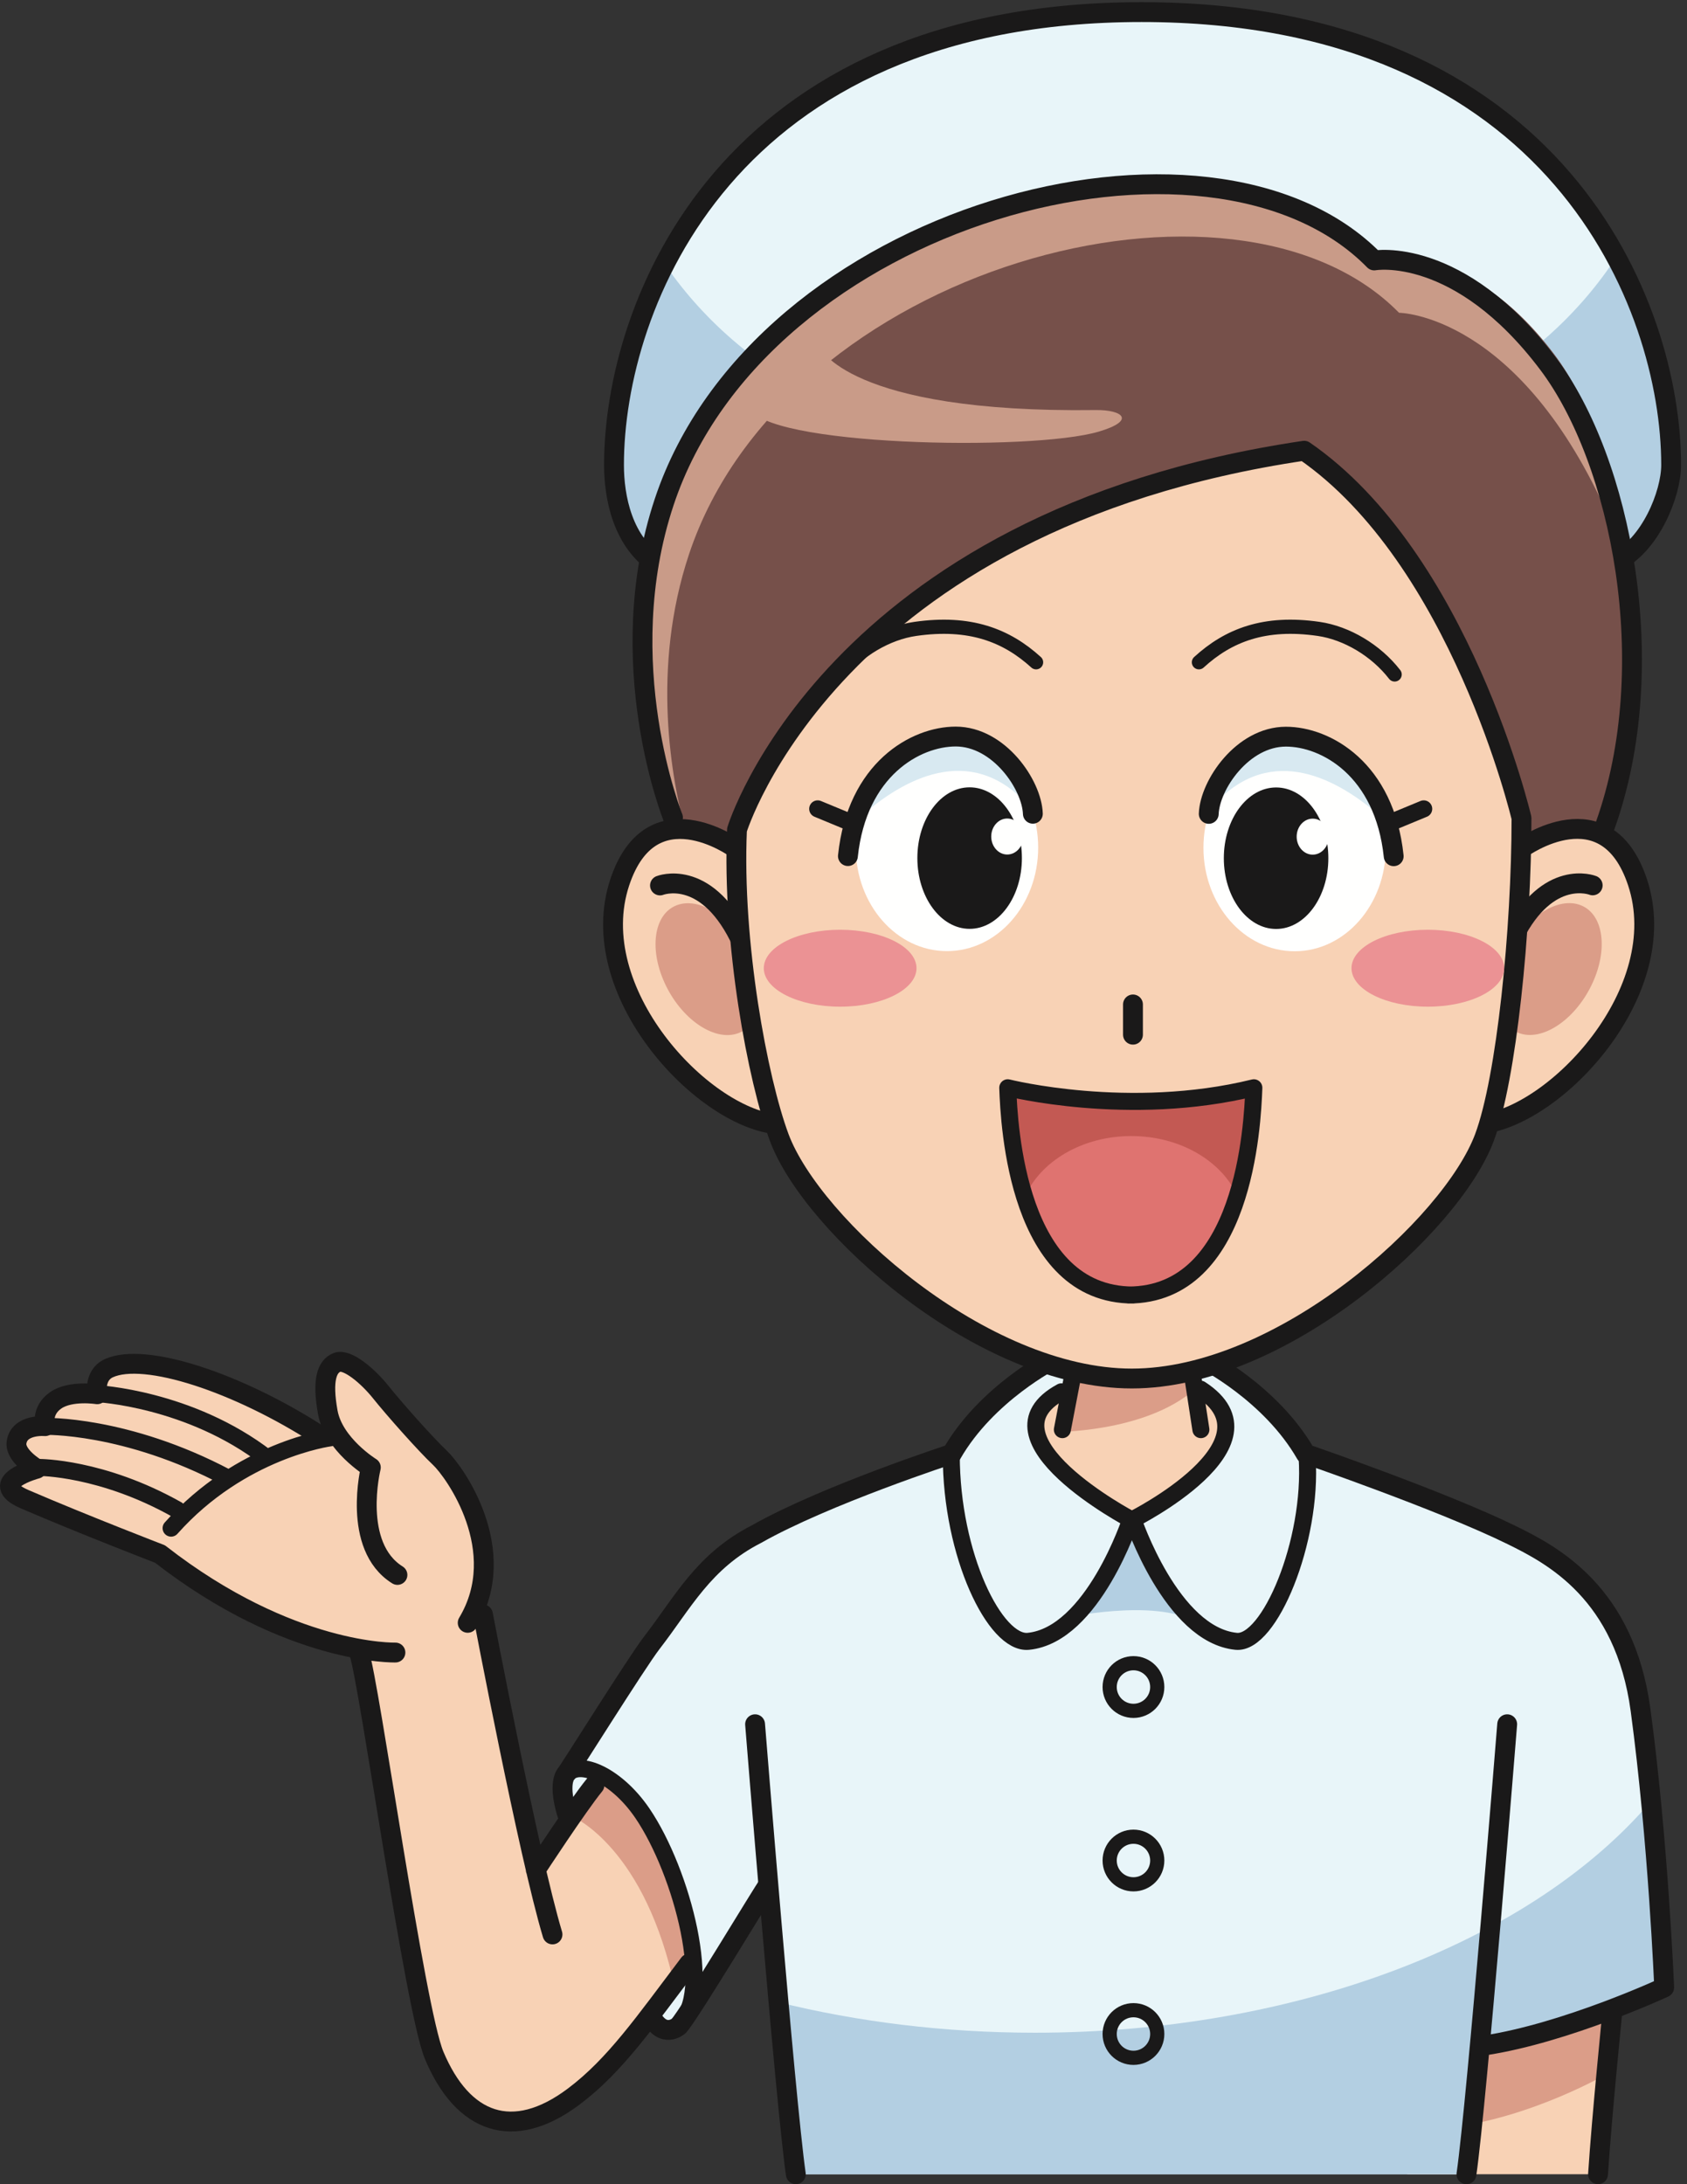 <?xml version="1.0" encoding="UTF-8"?>
<!DOCTYPE svg PUBLIC "-//W3C//DTD SVG 1.1//EN" "http://www.w3.org/Graphics/SVG/1.1/DTD/svg11.dtd">
<svg version="1.1" xmlns="http://www.w3.org/2000/svg" xmlns:xlink="http://www.w3.org/1999/xlink" x="0" y="0" width="952" height="1232" viewBox="0, 0, 952, 1232">
  <rect x="0" y="0" width="952" height="1232" fill="#333333" stroke="none"/>
  <g id="Layer_1">
    <path d="M909.84,1135.376 C909.84,1135.376 903.592,1205.792 900.216,1226.392 L794.12,1226.392 L801.416,1142.2 L909.84,1135.376" fill="#F8D2B5"/>
    <path d="M819.808,1155.776 C819.808,1155.776 894.12,1143.296 909,1136.888 L908.368,1168.928 C908.368,1168.928 864.448,1194.872 816.64,1200.2 L819.808,1155.776" fill="#DB9D88"/>
    <path d="M940.448,1124.56 C940.448,1124.56 917.264,925.008 916.448,923.56 C907.776,908.232 885.984,885.888 855.984,870.56 C817.2,848.56 739.152,820.088 739.152,820.088 C719.416,785.736 556.784,785.736 537.056,820.088 C537.056,820.088 459.008,848.56 420.232,870.56 C390.232,885.888 376.896,911.232 368.232,926.56 C363.68,934.616 329.336,980.592 320.096,998.232 C314.768,1008.4 320.768,1023.232 320.768,1023.232 L368.432,1139.56 C381.432,1157.888 394.336,1127.872 399.096,1119.56 C413.216,1094.928 432.288,1063.56 432.848,1062.648 C438.672,1130.264 447.904,1218.056 449.096,1226.392 L827.544,1226.392 C828.328,1220.92 833.12,1174.392 838.12,1124.656 L835.448,1156.56 L940.448,1124.56" fill="#E8F5F9"/>
    <path d="M583.952,1146.56 C532.736,1146.56 483.864,1140.392 439,1129.296 C443.68,1177.608 448.28,1220.688 449.096,1226.392 L827.544,1226.392 C828.328,1220.92 835.448,1156.56 835.448,1156.56 L940.448,1124.56 C940.448,1124.56 934.28,1071.552 928.2,1019.984 C861.072,1095.448 732.104,1146.56 583.952,1146.56" fill="#B3CFE2"/>
    <path d="M590.312,785.416 L592.104,768.408 L592.104,749.072 L685.792,744.76 L685.792,768.408 L687.48,784.408 L692.68,790.48 C724.152,816.2 638.952,857.016 638.952,857.016 C638.952,857.016 553.744,816.2 585.216,790.48 L590.312,785.416" fill="#F8D2B5"/>
    <path d="M601.592,748.48 L597.888,807.608 C597.888,807.608 654.48,807.448 679.888,777.984 L678.104,753.312 L601.592,748.48" fill="#DB9D88"/>
    <path d="M599.512,912.784 C599.512,912.784 651.928,901.176 674.784,915 C675.88,900.184 675.496,862.36 675.496,862.36 C675.496,862.36 633.496,849.208 604.992,862.392 C600.848,876.128 599.512,912.784 599.512,912.784" fill="#B3CFE2"/>
    <path d="M591.04,791.312 C559.576,817.024 640.28,857.016 640.28,857.016 C640.28,857.016 616.776,922.152 580.312,925.792 C561.648,927.672 536.816,877.216 536.816,820.728 C536.816,820.728 567.28,780.704 573.712,776.312 C580.152,771.92 604.84,766.792 604.84,766.792 L601.84,788.792 L591.04,791.312" fill="#E8F5F9"/>
    <g>
      <path d="M678.76,787.896 L676.432,766.232 L701.936,780.168 L741.072,820.728 C741.072,877.216 716.248,927.672 697.592,925.792 C661.104,922.152 637.624,857.016 637.624,857.016 C637.624,857.016 707.352,818.56 691.104,794.064 L678.76,787.896" fill="#E8F5F9"/>
      <path d="M359.432,1019.56 C348.856,1001.944 335.432,1005.896 335.432,1005.896 C312.928,1040.392 302.336,1054.656 302.336,1054.656 L300.488,1046.28 C290.56,1002.704 279.552,946.888 274.864,922.704 L272.144,901.512 L274.232,883.384 C275.944,851.376 254.272,826.968 247.952,821.048 C239.656,813.28 221.72,793.096 214.48,784.08 C207.232,775.08 195.472,765.128 189.776,767.368 C184.064,769.584 181.248,777.248 184.592,795.472 C185.496,800.448 187.728,805.056 190.488,809.064 L180.32,808.768 C133.944,778.896 81.16,761.68 60.96,771.008 C52.304,775 54.44,785.696 54.44,785.696 C54.44,785.696 39.552,783.336 31.136,789.12 C22.552,795.016 25.12,803.76 25.12,803.76 C25.12,803.76 10.48,802.432 8.992,812.952 C7.92,820.528 20.432,827.792 20.432,827.792 C20.432,827.792 -8.488,835.528 13.68,845.016 C47.36,859.408 90.128,875.728 90.128,875.728 C160.928,930.032 202.68,932.28 202.68,932.28 C208.52,949.736 234.168,1133.512 245.008,1159.328 C261.08,1197.608 289.352,1208.376 323.768,1182.56 C347.096,1165.072 366.432,1133.392 390.432,1104.056 C396.432,1086.888 380.432,1054.56 359.432,1019.56" fill="#F8D2B5"/>
    </g>
    <path d="M337.128,1000.936 L321.592,1023.904 C321.592,1023.904 361.32,1039.056 379.504,1115.36 L389.744,1104.432 C389.744,1104.432 368.44,1012.816 337.128,1000.936" fill="#DB9D88"/>
    <g>
      <path d="M679.608,766.808 C679.608,766.808 717.136,785.736 736.856,820.088 C736.856,820.088 813.792,846.56 853.12,865.888 C876,877.136 916.84,898.312 925.792,964.56 C935.792,1038.56 939.12,1121.056 939.12,1121.056 C939.12,1121.056 883.792,1146.728 837.792,1153.728 M909.792,1135.728 C909.792,1135.728 903.872,1194.312 901.792,1226.392" fill-opacity="0" stroke="#1A1919" stroke-width="11.2" stroke-linecap="round" stroke-linejoin="round"/>
      <path d="M598.952,785.064 C550.952,811.056 638.104,857.016 638.104,857.016 C638.104,857.016 616.776,922.152 580.312,925.792 C561.648,927.672 536.816,877.216 536.816,820.728 M677.448,783.56 C724.776,814.224 639.352,857.016 639.352,857.016 C639.352,857.016 661.104,922.152 697.592,925.792 C716.248,927.672 740.744,869.44 737.64,822.088 M599.512,806.392 L606.152,771.792 M677.68,806.392 L671.872,768.544" fill-opacity="0" stroke="#1A1919" stroke-width="9.6" stroke-linecap="round" stroke-linejoin="round"/>
      <path d="M426.104,972.56 C426.104,972.56 443.104,1184.56 449.096,1226.392" fill-opacity="0" stroke="#1A1919" stroke-width="11.2" stroke-linecap="round" stroke-linejoin="round"/>
      <path d="M319.432,1002.016 C324.632,991.64 347,999.984 362.496,1022.744 C385.12,1055.976 403.168,1125.72 382.792,1141.936" fill-opacity="0" stroke="#1A1919" stroke-width="9.6" stroke-linecap="round" stroke-linejoin="round"/>
      <path d="M850.528,972.56 C850.528,972.56 833.528,1184.56 827.544,1226.392 M594.312,766.808 C594.312,766.808 556.784,785.736 537.056,820.088 C537.056,820.088 465.624,843.344 426.848,865.344 C396.848,880.672 385.376,903.968 367.768,926.696 C359.248,937.688 319.792,1000.904 319.456,1000.576 C319.456,1000.576 314.12,1005.904 320.792,1025.576 M302.336,1054.656 C302.336,1054.656 326,1018.472 335.456,1006.904 M433.096,1063.888 C432.432,1063.896 388.984,1136.456 382.984,1142.792 C382.984,1142.792 374.32,1150.456 367.32,1137.12 M202.68,932.28 C208.52,949.736 234.168,1133.512 245.008,1159.328 C261.08,1197.608 289.352,1208.376 323.768,1182.56 C347.096,1165.072 363.928,1140.56 388.928,1107.56 M311.784,1091.12 C298.392,1046.624 272.528,910.608 272.528,910.608" fill-opacity="0" stroke="#1A1919" stroke-width="11.2" stroke-linecap="round" stroke-linejoin="round"/>
    </g>
    <path d="M653.056,951.576 C653.056,959 647.04,965.008 639.624,965.008 C632.208,965.008 626.2,959 626.2,951.576 C626.2,944.152 632.208,938.136 639.624,938.136 C647.04,938.136 653.056,944.152 653.056,951.576 z M653.056,1049.432 C653.056,1056.848 647.04,1062.856 639.624,1062.856 C632.208,1062.856 626.2,1056.848 626.2,1049.432 C626.2,1042.016 632.208,1036 639.624,1036 C647.04,1036 653.056,1042.016 653.056,1049.432 z M653.056,1147.288 C653.056,1154.704 647.04,1160.72 639.624,1160.72 C632.208,1160.72 626.2,1154.704 626.2,1147.288 C626.2,1139.864 632.208,1133.856 639.624,1133.856 C647.04,1133.856 653.056,1139.864 653.056,1147.288 z" fill-opacity="0" stroke="#1A1919" stroke-width="8" stroke-linecap="round" stroke-linejoin="round"/>
    <path d="M943.056,262.272 C941.728,343.872 810.352,359.784 642.296,359.784 C474.256,359.784 346.488,352.368 346.488,262.272 C346.488,172.176 407.88,8.624 642.296,8.624 C876.728,8.624 943.056,172.176 943.056,262.272" fill="#E8F5F9"/>
    <path d="M642.296,262.472 C497.712,262.472 415.792,209.376 374.184,147.56 C354.744,185.264 346.488,227.744 346.488,262.272 C346.488,352.368 474.256,359.784 642.296,359.784 C810.352,359.784 942.28,340.304 943.056,262.272 C943.384,227.752 936.264,185.968 910.416,147.56 C868.792,209.376 786.888,262.472 642.296,262.472" fill="#B3CFE2"/>
    <path d="M371.832,318.848 C351.192,306.224 346.488,280.136 346.488,262.272 C346.488,172.176 409.784,6.824 644.2,6.824 C878.624,6.824 943.056,172.176 943.056,262.272 C943.056,278.784 931.152,307.728 912.12,316.76" fill-opacity="0" stroke="#1A1919" stroke-width="11.2" stroke-linecap="round" stroke-linejoin="round"/>
    <path d="M379.776,461.192 C379.776,461.192 344.576,373.96 374.824,283.112 C428.984,120.464 683.016,52.512 775.496,146.904 C775.496,146.904 826.56,132.856 877.104,199.88 C918.104,254.256 938.104,375.264 905.808,465.704 L824.104,526.76 L450.104,548.408 L379.776,461.192" fill="#76504A"/>
    <path d="M388.824,312.624 C442.984,149.976 697.016,82.024 789.496,176.424 C789.496,176.424 857.64,176.76 908.328,292.76 C910.464,297.656 897.28,248.344 896.92,248.928 C890.352,231.976 882.56,217.016 873.712,205.288 C823.184,138.264 775.496,146.904 775.496,146.904 C683.016,52.512 428.984,120.464 374.824,283.112 C344.576,373.96 379.776,461.192 379.776,461.192 L387.296,470.512 C378.808,439.528 367.384,377.008 388.824,312.624" fill="#C99B88"/>
    <path d="M422.984,229.504 C429.104,251.52 581.928,254.768 620.104,243.44 C641.408,237.104 633.312,231.112 618.456,231.296 C477.936,233.144 462.512,195.672 462.512,195.672 L422.984,229.504" fill="#C99B88"/>
    <path d="M859.008,478.248 C859.008,478.248 906.296,444.176 924.072,497.616 C944.48,559.016 877.904,629.792 835.664,634.104" fill="#F8D2B5"/>
    <path d="M859.008,478.248 C859.008,478.248 906.296,444.176 924.072,497.616 C944.48,559.016 877.904,629.792 835.664,634.104" fill-opacity="0" stroke="#1A1919" stroke-width="11.2" stroke-linecap="round" stroke-linejoin="round"/>
    <path d="M898.008,555.904 C888.296,575.768 869.872,587.72 856.856,582.584 C843.84,577.432 841.184,557.16 850.92,537.272 C860.64,517.408 879.072,505.456 892.072,510.608 C905.104,515.744 907.744,536.016 898.008,555.904" fill="#DB9D88"/>
    <path d="M414.8,478.312 C414.8,478.312 367.504,444.24 349.736,497.68 C329.336,559.072 395.904,629.848 438.144,634.16" fill="#F8D2B5"/>
    <path d="M414.8,478.312 C414.8,478.312 367.504,444.24 349.736,497.68 C329.336,559.072 395.904,629.848 438.144,634.16" fill-opacity="0" stroke="#1A1919" stroke-width="11.2" stroke-linecap="round" stroke-linejoin="round"/>
    <path d="M375.784,555.96 C385.504,575.832 403.944,587.776 416.952,582.64 C429.976,577.488 432.624,557.216 422.888,537.328 C413.168,517.464 394.736,505.52 381.72,510.664 C368.704,515.808 366.064,536.072 375.784,555.96" fill="#DB9D88"/>
    <path d="M898.776,499.392 C898.776,499.392 873.656,489.472 854.2,528 M372.44,499.448 C372.44,499.448 397.568,489.528 417.016,528.056" fill-opacity="0" stroke="#1A1919" stroke-width="11.2" stroke-linecap="round" stroke-linejoin="round"/>
    <path d="M735.968,254.232 C468.968,293.728 415.888,468.048 415.888,468.048 C413.104,531.88 427.56,608.992 439.744,641.672 C458.336,691.416 554.32,777.56 638.712,777.56 C723.104,777.56 819.088,691.416 837.68,641.672 C850.2,608.112 858.608,524.424 858.608,461.448 C858.608,461.448 824.2,315 735.968,254.232" fill="#F8D2B5"/>
    <path d="M735.968,254.232 C468.968,293.728 415.888,468.048 415.888,468.048 C413.104,531.88 427.56,608.992 439.744,641.672 C458.336,691.416 554.32,777.56 638.712,777.56 C723.104,777.56 819.088,691.416 837.68,641.672 C850.2,608.112 858.608,524.424 858.608,461.448 C858.608,461.448 824.2,315 735.968,254.232 z" fill-opacity="0" stroke="#1A1919" stroke-width="11.2" stroke-linecap="round" stroke-linejoin="round"/>
    <path d="M585.856,478.096 C585.856,510.32 562.808,536.48 534.376,536.48 C506,536.48 482.936,510.32 482.936,478.096 C482.936,445.856 506,419.728 534.376,419.728 C562.808,419.728 585.856,445.856 585.856,478.096" fill="#FFFFFE"/>
    <path d="M579.312,453.12 C572.968,433.048 569.152,420.792 534.168,420.792 C513.56,420.792 495.52,436.84 485.416,460.824 C510,439.112 547.144,418.952 579.312,453.12" fill="#D8E9F1"/>
    <path d="M582.856,458.992 C582.296,442.696 563.76,415.448 539.304,415.448 C516.824,415.448 483.648,433.752 478.488,482.88" fill-opacity="0" stroke="#1A1919" stroke-width="11.2" stroke-linecap="round" stroke-linejoin="round"/>
    <path d="M679.12,478.168 C679.12,510.392 702.168,536.56 730.608,536.56 C758.968,536.56 782.024,510.392 782.024,478.168 C782.024,445.928 758.968,419.792 730.608,419.792 C702.168,419.792 679.12,445.928 679.12,478.168" fill="#FFFFFE"/>
    <path d="M685.672,453.192 C692.016,433.112 695.824,420.864 730.808,420.864 C751.416,420.864 769.448,436.912 779.544,460.904 C754.984,439.192 717.84,419.024 685.672,453.192" fill="#D8E9F1"/>
    <path d="M682.12,459.064 C682.68,442.76 701.216,415.52 725.672,415.52 C748.152,415.52 781.32,433.824 786.48,482.952" fill-opacity="0" stroke="#1A1919" stroke-width="11.2" stroke-linecap="round" stroke-linejoin="round"/>
    <path d="M690.624,484.072 C690.624,506.096 703.856,523.984 720.136,523.984 C736.416,523.984 749.608,506.096 749.608,484.072 C749.608,462.032 736.416,444.168 720.136,444.168 C703.856,444.168 690.624,462.032 690.624,484.072" fill="#1A1919"/>
    <path d="M731.728,471.928 C731.728,477.52 735.776,482.072 740.776,482.072 C745.76,482.072 749.808,477.52 749.808,471.928 C749.808,466.304 745.76,461.76 740.776,461.76 C735.776,461.76 731.728,466.304 731.728,471.928" fill="#FFFFFE"/>
    <path d="M576.672,484.008 C576.672,506.032 563.464,523.92 547.168,523.92 C530.888,523.92 517.68,506.032 517.68,484.008 C517.68,461.96 530.888,444.096 547.168,444.096 C563.464,444.096 576.672,461.96 576.672,484.008" fill="#1A1919"/>
    <path d="M577.448,471.856 C577.448,477.448 573.4,482 568.4,482 C563.432,482 559.368,477.448 559.368,471.856 C559.368,466.232 563.432,461.688 568.4,461.688 C573.4,461.688 577.448,466.232 577.448,471.856" fill="#FFFFFE"/>
    <path d="M431.024,546.112 C431.024,558.096 450.328,567.824 474.104,567.824 C497.888,567.824 517.2,558.096 517.2,546.112 C517.2,534.12 497.888,524.424 474.104,524.424 C450.328,524.424 431.024,534.12 431.024,546.112" fill="#EB9294"/>
    <path d="M762.672,546.112 C762.672,558.096 781.968,567.824 805.744,567.824 C829.528,567.824 848.824,558.096 848.824,546.112 C848.824,534.12 829.528,524.424 805.744,524.424 C781.968,524.424 762.672,534.12 762.672,546.112" fill="#EB9294"/>
    <path d="M787.024,380.432 C776.464,366.792 759.92,357.032 744.184,354.744 C713.56,350.288 693.152,358.376 676.56,373.56 M473.232,380.432 C483.92,366.792 500.592,357.032 516.464,354.744 C547.368,350.288 567.968,358.376 584.68,373.56" fill-opacity="0" stroke="#1A1919" stroke-width="8" stroke-linecap="round" stroke-linejoin="round"/>
    <g>
      <path d="M639.352,566.56 L639.352,583.616 M379.776,461.192 C379.776,461.192 344.576,373.96 374.824,283.112 C428.984,120.464 683.016,52.512 775.496,146.904 C775.496,146.904 823.184,138.264 873.712,205.288 C914.712,259.664 938.104,375.264 905.808,465.704" fill-opacity="0" stroke="#1A1919" stroke-width="11.2" stroke-linecap="round" stroke-linejoin="round"/>
      <path d="M461.432,456.232 L480.768,464.232 M803.432,456.232 L784.104,464.232" fill-opacity="0" stroke="#1A1919" stroke-width="9.6" stroke-linecap="round" stroke-linejoin="round"/>
      <path d="M223.144,932.12 C223.144,932.12 163.8,933.8 90.304,876.56 C90.304,876.56 47.576,860.12 13.952,845.648 C-8.2,836.104 20.72,828.448 20.72,828.448 C20.72,828.448 8.248,821.144 9.336,813.584 C10.848,803.064 25.472,804.424 25.472,804.424 C25.472,804.424 22.928,795.664 31.52,789.8 C39.96,784.04 54.848,786.432 54.848,786.432 C54.848,786.432 52.752,775.728 61.384,771.76 C81.632,762.464 134.376,779.84 180.664,809.84 M263.928,915.36 C288.424,874.552 256.544,830.072 248.272,822.296 C239.984,814.504 222.096,794.264 214.88,785.24 C207.672,776.216 195.936,766.232 190.224,768.44 C184.504,770.664 181.672,778.312 184.96,796.544 C188.232,814.776 209.264,827.728 209.264,827.728 C209.264,827.728 198.256,872.096 224.28,888.344" fill-opacity="0" stroke="#1A1919" stroke-width="11.2" stroke-linecap="round" stroke-linejoin="round"/>
      <path d="M186.232,811.04 C186.232,811.04 136.016,817.624 96.552,861.952 M22.168,827.72 C22.168,827.72 57.528,827.608 100.008,851.568 M25.016,804.544 C25.016,804.544 70.936,803.208 128.032,833.416 M53.888,786.04 C54.888,786.032 107.056,788.784 150.512,822.248" fill-opacity="0" stroke="#1A1919" stroke-width="9.6" stroke-linecap="round" stroke-linejoin="round"/>
    </g>
    <path d="M639.424,730.464 C574.128,730.464 569.472,635 568.688,613.56 C568.688,613.56 637.144,630.856 707.568,613.56 C706.784,635 702.12,730.464 636.832,730.464" fill="#DF7370"/>
    <path d="M638.424,640.792 C665.944,640.792 689.32,654.84 698.24,674.48 C705.984,649.528 707.208,623.528 707.568,613.56 C637.144,630.856 568.688,613.56 568.688,613.56 C569.056,623.64 570.288,650.072 578.272,675.264 C586.912,655.216 610.544,640.792 638.424,640.792" fill="#C35953"/>
    <path d="M639.424,730.464 C574.128,730.464 569.472,635 568.688,613.56 C568.688,613.56 637.144,630.856 707.568,613.56 C706.784,635 702.12,730.464 636.832,730.464" fill-opacity="0" stroke="#1A1919" stroke-width="9.6" stroke-linecap="round" stroke-linejoin="round"/>
  </g>
</svg>
